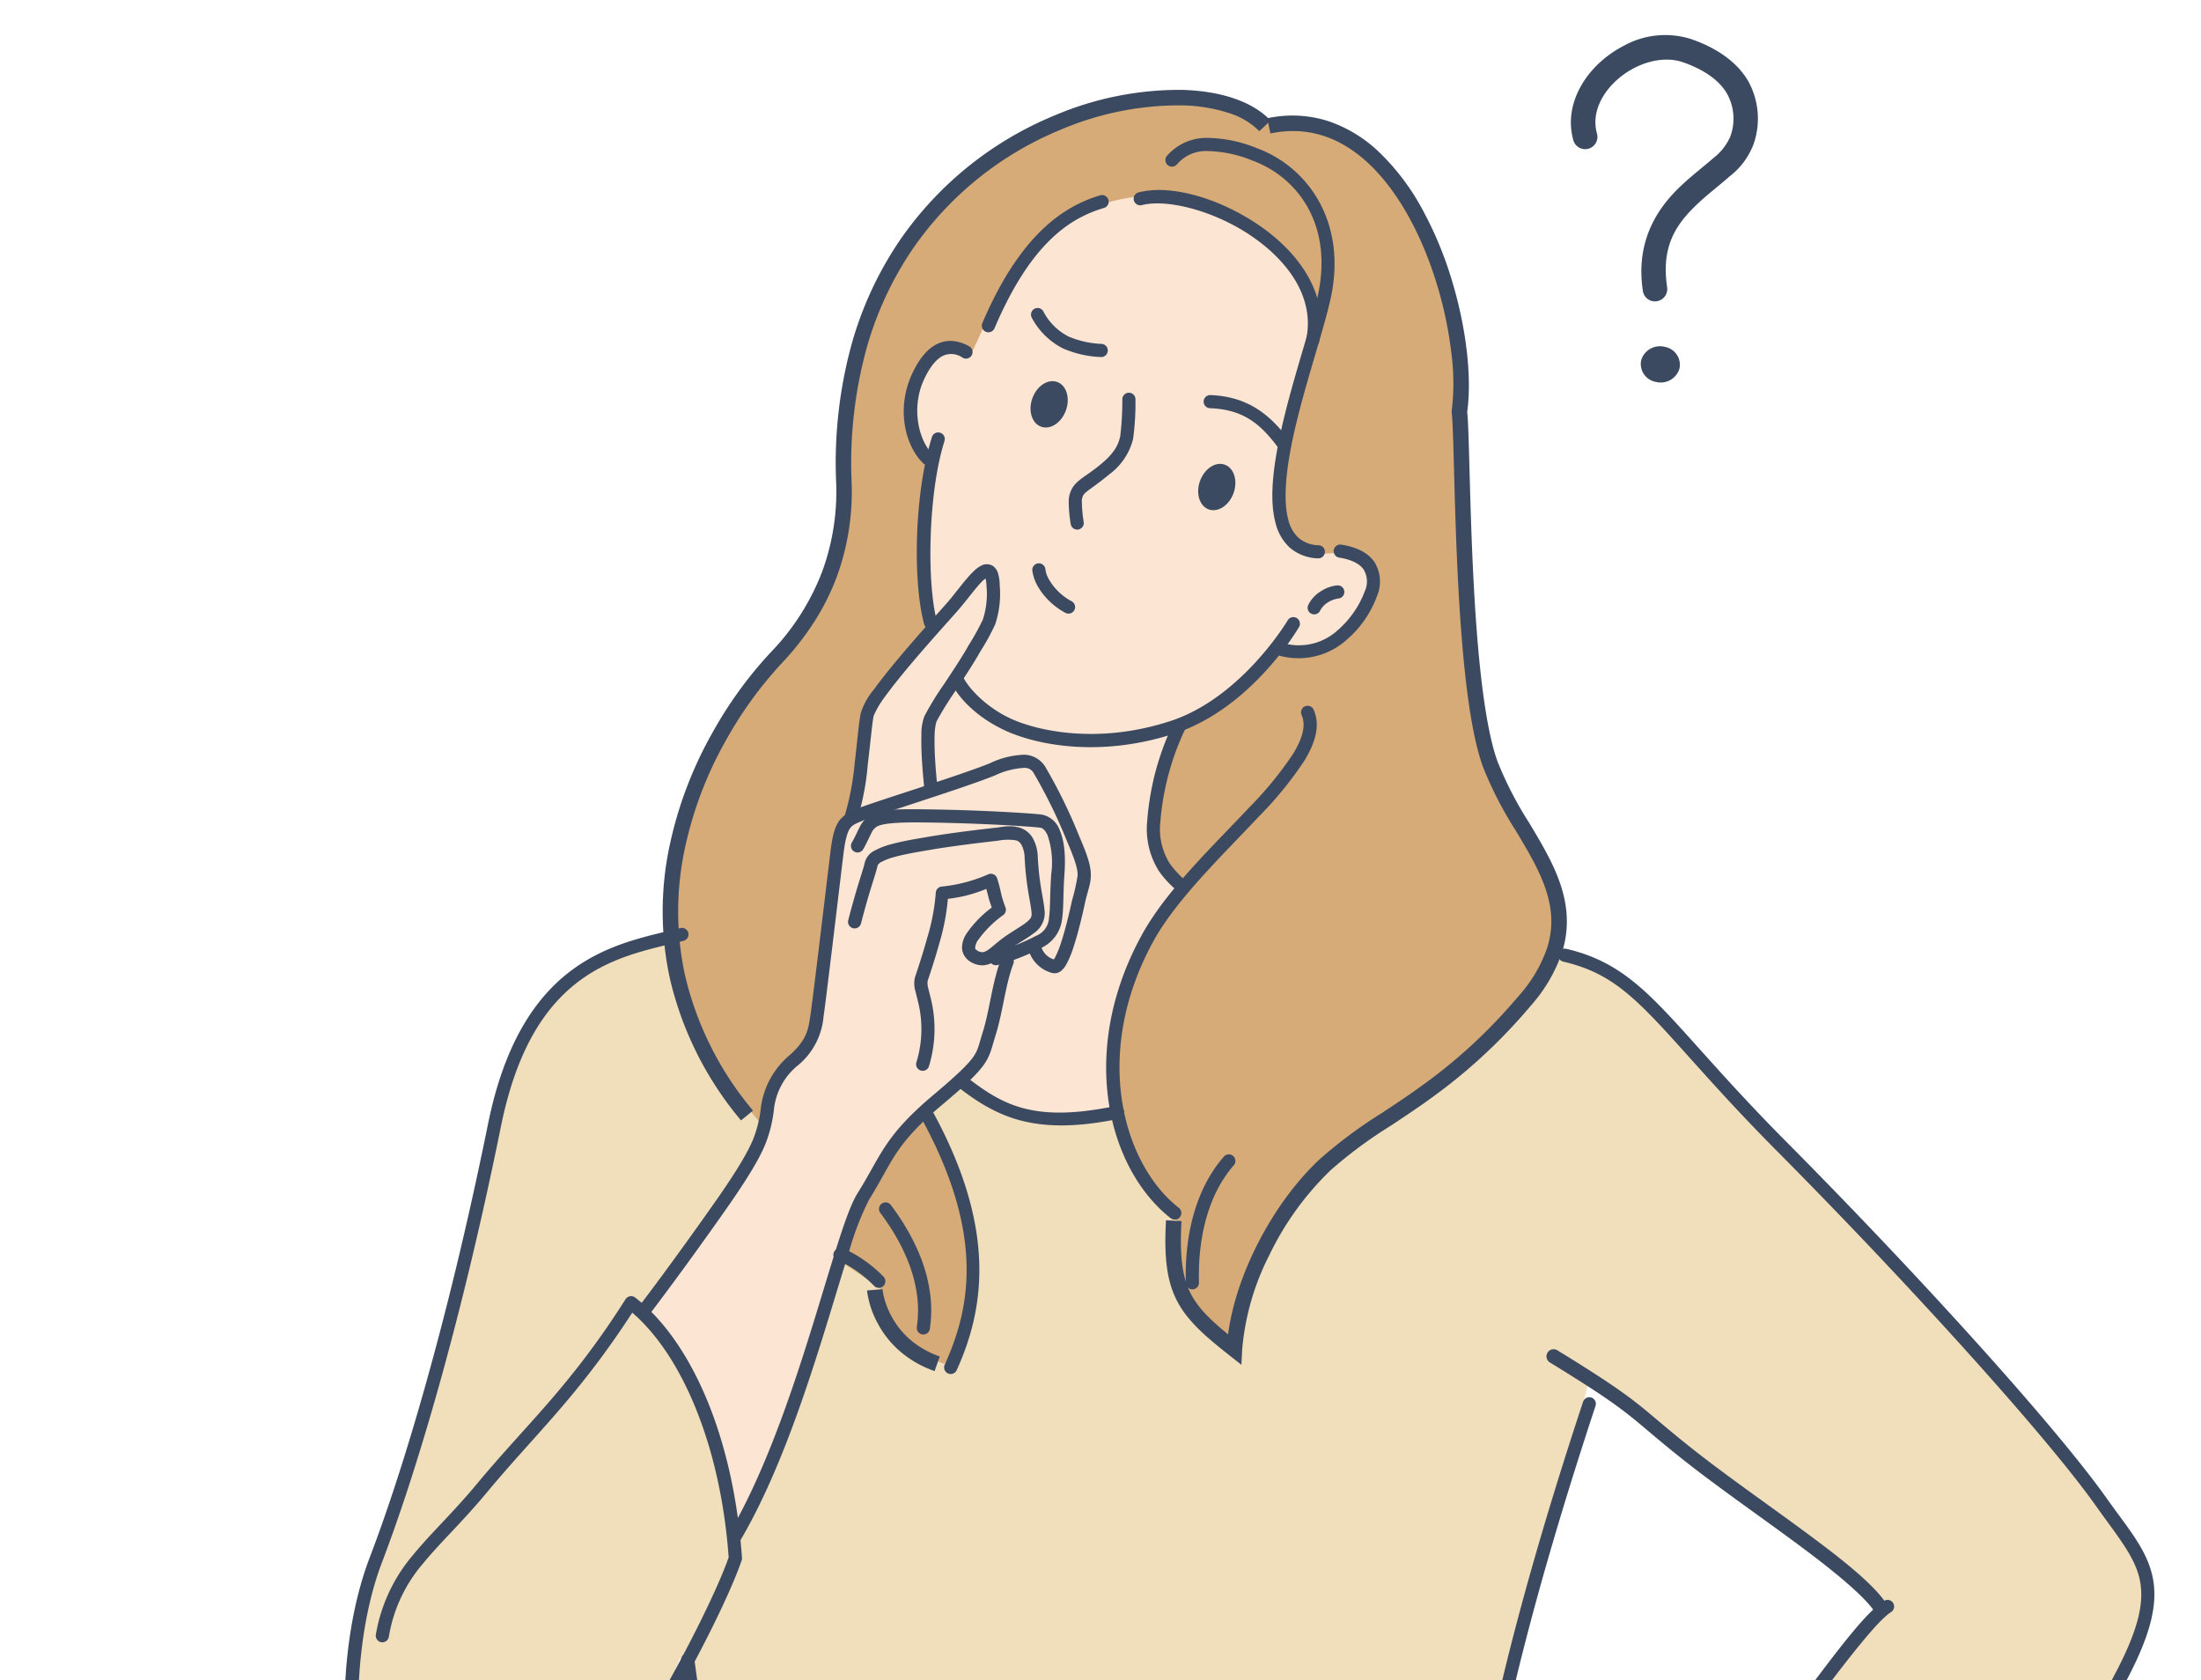 <svg xmlns="http://www.w3.org/2000/svg" width="355.23" height="271.138"><defs><clipPath id="a"><path data-name="長方形 1277" fill="none" d="M0 0h355.23v271.138H0z"/></clipPath></defs><g data-name="グループ 1707"><g data-name="グループ 1706" clip-path="url(#a)"><path d="M154.664 174.423s6.8 11.109 25.577 5.1 71.737-25.437 71.737-25.437 8.831 1.418 17.775 11.753 57.783 59.783 67.746 73.862 11.762 20.326 3.636 33.7-21.259 33.831-21.259 33.831a60.986 60.986 0 0 1-34.239-24.97c10.236-12.636 18.5-22.926 18.5-22.926l-47.747-36.179s-19.189 68.054-19.285 86.176 9.185 33.392 12.515 39.729 11.872 27.358 11.348 51.044c-27.013 11.723-143.234 14.047-160.219 0 .455-19.024 5.694-51.1 8.677-60.46s9.152-20.686 8.34-28.105-7.969-44.078-7.969-44.078-8.66 22.865-19.676 33-20.977 17.87-25.939 7.759-9.171-28.168-7.714-43.141 10.807-28.274 13.368-41.036 10.839-50.7 13.565-55.464 11.106-17.2 30.216-18.273 41.047 24.114 41.047 24.114z" fill="#f1deba"/><path d="M152.405 220.079s12.651-11.886-2.322-40.688 30.192.978 30.192.978 1.741 10.342 9.683 16.627c-.654 11.639 1.8 14.464 9.792 20.771.5-9.664 6.579-22.309 14.685-29.842s19.049-10.912 32.212-26.456-.809-24.945-5.6-38.119-4.347-51.941-4.99-56.893c2.169-14.988-8.483-50.783-30.758-46.14-11.915-12.749-69.844-.448-67.962 57.295.342 10.488-2.8 19.928-10.938 28.573-11.955 12.7-29.018 44.074-4.687 73.834 14.434 17.652 5.488 18.36 12.02 22.416a102.734 102.734 0 0 1 8.589 5.707 14.8 14.8 0 0 0 10.084 11.937z" fill="#d6ab78"/><path d="M314.755 305.4s-19.848 22.389-23.7 25.246-7.7 5.865-9.355 7.923-8.51 14.731-10.52 17.69-8.616 8.426-13.645 10.448c-2.227-4.119-2.114-6.11-2.114-6.11s-5.934 4.428-10.689 4.315-5.1-2.283-5.1-2.283 3.039-2.134 5.771-4.285 6.257-4.718 6.257-4.718l-4.045-7.294s-9.091 5.941-14.86 7.461-7.351-.413-6.49-2.055a49.1 49.1 0 0 1 7.706-8.63c1.762-1.283 10-5.737 10-5.737l-1.775-3.941s-9.313 7.158-12.589 8.05-7.054-.243-7.138-1.477 4.326-5.9 6.787-8.682 5.7-5.824 7.287-6.657a5.919 5.919 0 0 1 2.808-.764l-1.053-3.131-5.573.762s-4.305.066-5.76-1.4-.746-3.115.862-4.407 4.844-4.183 12.085-4.544 9.422 7.29 9.422 7.29l1.18 3.6s2.638-.466 3.672 5.737c1.856-.2 7.618-4.334 10.529-6.935a38.86 38.86 0 0 0 9.6-12.212c3.442-6.567 14.045-23.023 14.045-23.023s7.564 13.023 26.389 19.765zM117.263 249.441s1.694-21.728-13.184-38.169c7.052-10.664 16.871-23.277 17.643-25.407s2.472-9.2 3.448-11.1 4.816-4.509 5.816-6.843 3.776-32.376 4.306-34.085a2.289 2.289 0 0 1 2.263-1.61s1.086-9.85 1.428-13.411c.359-3.743 7.7-12.927 11.061-17.443-.839-4.392-2.011-20.265-.081-27.543a13.208 13.208 0 0 1-1.856-13.357c2-4.667 5.094-5.58 8.665-3.424 1.964-4.018 5.254-12.306 9.866-17.043a27.59 27.59 0 0 1 17.856-8.349c6.533-.284 15.664 3.488 19.4 6.522s10.509 10.15 7.954 16.959-6.272 22.677-5.649 27.058 2.631 7.317 5.458 7.259 6.125-.742 8.206.9 3 4.515-.956 9.289-4.914 6.241-12.469 5.382c-4.166 4.546-6.755 8.093-11.209 10.016-8.323 1.6-13.806 15.706-4.534 28.243-2.556 2.33-4.595 6.238-6.928 11.941-2.982 7.291-4.4 12.694-2.9 24.51-9.242 2.088-14.457 3.427-25.293-4.786-6.789 4.832-10.919 8.728-13.112 12.95s-4.819 8.419-7.447 16.528-9.96 33.67-17.752 45.013z" fill="#fde5d3"/><path d="M172.035 66.216c-.712 1.993-2.5 3.176-4 2.642s-2.129-2.583-1.417-4.576c.712-1.992 2.5-3.176 4-2.641s2.13 2.582 1.417 4.575zM199.09 79.563c-.711 1.993-2.5 3.176-4 2.642s-2.129-2.582-1.417-4.575 2.5-3.176 3.995-2.642 2.134 2.585 1.422 4.575zM166.931 49.844a1.062 1.062 0 0 0-.392 1.451 11.667 11.667 0 0 0 5.025 4.936 16.937 16.937 0 0 0 6.076 1.385 1.063 1.063 0 0 0 1.148-.971 1.063 1.063 0 0 0-.971-1.148 15.081 15.081 0 0 1-5.329-1.179 9.36 9.36 0 0 1-4.106-4.083 1.062 1.062 0 0 0-1.451-.391zM195.365 63.754a1.061 1.061 0 0 0-.085 2.121c5.153.209 7.929 2.271 10.856 6.158a1.063 1.063 0 0 0 1.7-1.277c-3.123-4.148-6.742-6.77-12.471-7.002zM182.263 63.377a1.063 1.063 0 0 0-1.123 1 49.552 49.552 0 0 1-.336 5.99c-.324 1.516-1.023 2.8-3.144 4.556-2.2 1.823-3.524 2.326-4.453 3.614a4.242 4.242 0 0 0-.719 2.4 22.087 22.087 0 0 0 .318 3.618 1.063 1.063 0 0 0 1.2.9 1.062 1.062 0 0 0 .9-1.2 21.552 21.552 0 0 1-.3-3.254 1.876 1.876 0 0 1 .319-1.213c.4-.552 1.75-1.282 4.088-3.222a10.14 10.14 0 0 0 3.866-5.748 43.281 43.281 0 0 0 .379-6.315 1.063 1.063 0 0 0-.995-1.126zM167.596 90.908a1.063 1.063 0 0 0-.989 1.132 7.006 7.006 0 0 0 .81 2.449 11.332 11.332 0 0 0 4.509 4.394 1.064 1.064 0 0 0 1.451-.395 1.063 1.063 0 0 0-.395-1.448 9.127 9.127 0 0 1-3.692-3.553 4.166 4.166 0 0 1-.563-1.59 1.062 1.062 0 0 0-1.132-.989zM177.545 31.527c-5.872 1.755-12.906 6.322-19 20.617a1.063 1.063 0 0 0 .56 1.394 1.064 1.064 0 0 0 1.4-.56c5.935-13.913 12.28-17.808 17.658-19.415a1.063 1.063 0 1 0-.608-2.037zM153.986 55.053a4.868 4.868 0 0 0-2.543.37c-1.662.729-3.062 2.358-4.262 4.965-2.463 5.351-1.26 11.32 1.781 14.345a1.063 1.063 0 1 0 1.5-1.507c-2.2-2.185-3.435-7.414-1.348-11.948 1.075-2.335 2.209-3.481 3.186-3.91a3.2 3.2 0 0 1 3.072.367 1.064 1.064 0 0 0 1.451-.393 1.062 1.062 0 0 0-.393-1.451 6.487 6.487 0 0 0-2.444-.838z" fill="#3c4a61"/><path d="M151.742 69.832a1.063 1.063 0 0 0-1.334.693c-2.9 9.209-3.091 23.551-1.242 30.244a1.063 1.063 0 0 0 1.307.742 1.063 1.063 0 0 0 .741-1.307c-1.616-5.852-1.488-20.437 1.221-29.04a1.063 1.063 0 0 0-.693-1.332zM209.278 99.733a1.062 1.062 0 0 0-1.453.381s-7.415 12.488-18.943 16.25c-11.768 3.839-21.6 1.539-25.813-.426-4.261-1.989-7.009-5.272-7.629-6.717a1.063 1.063 0 0 0-1.953.839c.985 2.3 3.963 5.6 8.683 7.8 4.772 2.226 15.04 4.544 27.373.521 12.573-4.1 20.117-17.2 20.117-17.2a1.062 1.062 0 0 0-.382-1.448zM194.629 22.249a8.48 8.48 0 0 0-6.281 2.887 1.064 1.064 0 0 0 .109 1.5 1.063 1.063 0 0 0 1.5-.11 6.135 6.135 0 0 1 4.756-2.154 20.164 20.164 0 0 1 7.35 1.508c7.514 2.743 13.159 10.568 10.594 21.964-1.3 5.768-4.914 15.876-6.52 24.68-.8 4.4-1.135 8.491-.308 11.727a8.055 8.055 0 0 0 2.293 4.088 7.307 7.307 0 0 0 4.592 1.767 1.063 1.063 0 0 0 1.12-1 1.062 1.062 0 0 0-1-1.12 5.061 5.061 0 0 1-3.286-1.219 5.944 5.944 0 0 1-1.659-3.039c-.681-2.667-.438-6.555.34-10.82 1.557-8.53 5.139-18.53 6.5-24.594 2.761-12.271-3.5-21.348-11.94-24.429a21.876 21.876 0 0 0-8.16-1.636z" fill="#3c4a61"/><path d="M216.476 87.889a1.064 1.064 0 0 0-1.217.883 1.064 1.064 0 0 0 .884 1.216c2.112.331 3.333 1.054 3.927 1.9a3.716 3.716 0 0 1 .225 3.463 15.557 15.557 0 0 1-4.34 6.3 9.3 9.3 0 0 1-9.283 2 1.063 1.063 0 0 0-1.329.7 1.063 1.063 0 0 0 .7 1.326 11.647 11.647 0 0 0 11.282-2.412 17.052 17.052 0 0 0 4.989-7.269 5.93 5.93 0 0 0-.511-5.336c-1.034-1.477-2.869-2.385-5.327-2.771z" fill="#3c4a61"/><path d="M215.868 94.463a5.81 5.81 0 0 0-2.6.9 5.39 5.39 0 0 0-2.121 2.26 1.063 1.063 0 1 0 1.926.9 3.446 3.446 0 0 1 1.309-1.348 4.1 4.1 0 0 1 1.632-.589 1.064 1.064 0 0 0-.146-2.122zM188.085 30.694a14.123 14.123 0 0 0-4.318.348 1.062 1.062 0 0 0-.766 1.293 1.062 1.062 0 0 0 1.294.766c4.056-1.039 11.671.9 17.643 4.962s10.266 9.961 8.88 16.648a1.062 1.062 0 0 0 .823 1.258 1.064 1.064 0 0 0 1.258-.824c1.613-7.782-3.384-14.495-9.765-18.835-4.783-3.259-10.367-5.34-15.049-5.616zM190.007 116.176a1.062 1.062 0 0 0-.619.529 44.092 44.092 0 0 0-4.238 15.823 12.742 12.742 0 0 0 1.9 8.055 15.725 15.725 0 0 0 2.946 3.159 1.063 1.063 0 0 0 1.519-1.488 15.941 15.941 0 0 1-2.685-2.85 10.415 10.415 0 0 1-1.556-6.742 42.733 42.733 0 0 1 4.01-15 1.062 1.062 0 0 0-1.275-1.492zM160.059 91.224a1.9 1.9 0 0 0-1.639.029 4.468 4.468 0 0 0-1.16.827c-1.455 1.346-3.033 3.649-4.419 5.216-1.44 1.629-4.738 5.263-7.748 8.852-1.505 1.795-2.941 3.58-4.049 5.122a10.787 10.787 0 0 0-2.142 3.885c-.3 1.587-.57 4.732-.961 8a43.733 43.733 0 0 1-1.526 8.2 1.062 1.062 0 1 0 1.978.771 41.3 41.3 0 0 0 1.657-8.717c.4-3.309.7-6.565.943-7.857a14.587 14.587 0 0 1 1.779-3.042c1.055-1.467 2.463-3.224 3.949-5 2.972-3.544 6.245-7.146 7.714-8.808 1.523-1.724 3.176-4.055 4.269-5.067a2.414 2.414 0 0 1 .362-.272 5.481 5.481 0 0 1 .149 1.213 13.283 13.283 0 0 1-.6 5.444 41 41 0 0 1-2.3 4.142c-1 1.79-2.525 4.087-3.918 6.193a47.352 47.352 0 0 0-3.2 5.216 7.99 7.99 0 0 0-.484 3.022c-.041 1.187 0 2.523.067 3.792.138 2.537.4 4.8.4 4.8a1.062 1.062 0 1 0 2.111-.243s-.252-2.21-.386-4.671a44.08 44.08 0 0 1-.066-3.606 8.881 8.881 0 0 1 .3-2.219 53.511 53.511 0 0 1 3.039-4.918c1.391-2.1 2.93-4.414 4-6.327a37.022 37.022 0 0 0 2.427-4.409 15.47 15.47 0 0 0 .749-6.279 7.291 7.291 0 0 0-.265-1.94 2.128 2.128 0 0 0-1.017-1.353zM162.468 133.358c-.665.044-1.254.161-1.7.21-1.981.217-7.014.8-10.9 1.464-1.912.325-4.182.687-6.094 1.22a11.526 11.526 0 0 0-2.555.986 3.007 3.007 0 0 0-1.622 1.869c-.4 1.7-1.159 3.463-2.694 9.386a1.063 1.063 0 0 0 2.058.534c1.517-5.855 2.248-7.484 2.707-9.432a1.465 1.465 0 0 1 .6-.506 9.947 9.947 0 0 1 2.08-.788c1.728-.483 3.953-.847 5.879-1.175 3.791-.645 8.818-1.232 10.774-1.446a8.536 8.536 0 0 1 2.965-.071 1.443 1.443 0 0 1 .862.677 4.6 4.6 0 0 1 .543 2.183c.272 5 1.029 7.24 1.124 8.973.031.573-.186.882-.923 1.463s-1.92 1.234-3.217 2.125c-1.343.922-2.282 1.873-2.966 2.31a1.719 1.719 0 0 1-.8.32 1.44 1.44 0 0 1-.871-.277c-.322-.192-.322-.243-.332-.443a2.436 2.436 0 0 1 .433-1.189 17.663 17.663 0 0 1 4.112-4.091 1.063 1.063 0 0 0 .36-1.189 18.1 18.1 0 0 1-.687-2.15 24.066 24.066 0 0 0-.661-2.55 1.064 1.064 0 0 0-1.318-.723 1.115 1.115 0 0 0-.2.079 24.788 24.788 0 0 1-7.35 1.936 1.063 1.063 0 0 0-1.047 1.064 34.1 34.1 0 0 1-1.4 7.291c-.757 2.721-1.6 5.235-1.924 6.188a4.2 4.2 0 0 0 .052 2.387c.18.793.434 1.656.634 2.692a18.2 18.2 0 0 1-.5 8.784 1.062 1.062 0 0 0 2.045.573 20.6 20.6 0 0 0 .541-9.761c-.221-1.146-.492-2.071-.648-2.76a3 3 0 0 1-.111-1.233c.328-.966 1.183-3.513 1.958-6.3a36.331 36.331 0 0 0 1.309-6.939 22.55 22.55 0 0 0 6.2-1.605c.095.375.3 1.1.33 1.271.044.231.292.977.546 1.745a17.678 17.678 0 0 0-4.059 4.182 4.2 4.2 0 0 0-.739 2.41 2.773 2.773 0 0 0 1.363 2.154 3.661 3.661 0 0 0 2.1.57 3.816 3.816 0 0 0 1.809-.648c1.034-.662 1.881-1.564 3.024-2.349 1.189-.816 2.359-1.444 3.328-2.207a3.94 3.94 0 0 0 1.733-3.247c-.12-2.189-.863-4.16-1.125-8.972a6.585 6.585 0 0 0-.864-3.2 3.756 3.756 0 0 0-2-1.569 5.7 5.7 0 0 0-2.162-.226z" fill="#3c4a61"/><path d="M148.896 130.601c-4.866-.055-7.052.06-8.594 1.049a4.7 4.7 0 0 0-1.6 1.908c-.366.711-.684 1.479-1.223 2.42a1.063 1.063 0 0 0 .393 1.451 1.062 1.062 0 0 0 1.45-.395c.605-1.058.964-1.909 1.268-2.5a2.46 2.46 0 0 1 .861-1.1c.713-.459 2.624-.766 7.421-.712 4.813.054 9.272.223 12.684.4s5.867.382 6.359.45c.226.032.71.207 1.172 1.263a13.581 13.581 0 0 1 .587 6.122c-.242 3.307-.139 5.611-.368 7.105a3.265 3.265 0 0 1-2.079 2.949 33.506 33.506 0 0 1-6.755 2.662 1.062 1.062 0 1 0 .518 2.06 35.275 35.275 0 0 0 7.243-2.85 5.851 5.851 0 0 0 3.173-4.5c.286-1.871.155-4.087.387-7.271.244-3.353-.089-5.595-.758-7.128a3.872 3.872 0 0 0-2.824-2.518c-.8-.112-3.106-.285-6.545-.465s-7.921-.345-12.77-.4z" fill="#3c4a61"/><path d="M165.355 121.791a13.768 13.768 0 0 0-5.585 1.377c-2.25.921-7 2.511-11.439 3.971s-8.49 2.758-9.829 3.305a6.2 6.2 0 0 0-3.019 1.952c-.784 1.078-1.148 2.556-1.458 5.1-.3 2.486-1.02 8.5-1.705 14.164s-1.352 11.057-1.5 12.019c-.344 2.191-.428 3.967-3.32 6.552a13.262 13.262 0 0 0-4.7 8.519 19.326 19.326 0 0 1-1.3 5.229c-.877 2.056-2.559 4.944-6.019 9.881-6.956 9.911-12.04 16.555-12.04 16.555a1.063 1.063 0 0 0 .2 1.49 1.063 1.063 0 0 0 1.49-.2s5.112-6.681 12.091-16.625c3.5-4.992 5.257-7.981 6.232-10.272a21.556 21.556 0 0 0 1.447-5.708 10.591 10.591 0 0 1 4.015-7.286 11.49 11.49 0 0 0 4.006-7.811c.187-1.193.824-6.426 1.51-12.091s1.4-11.682 1.705-14.159c.295-2.423.676-3.563 1.069-4.1s.926-.756 2.1-1.238c1-.407 5.243-1.792 9.687-3.254s9.158-3.032 11.578-4.022a12.567 12.567 0 0 1 4.689-1.221 1.651 1.651 0 0 1 1.616.918 83.723 83.723 0 0 1 5.371 11.012c1.33 3.081 1.69 4.435 1.678 5.4a29.079 29.079 0 0 1-.892 4c-.436 2.02-1.077 4.708-1.759 6.8a15.355 15.355 0 0 1-1.006 2.488 1.736 1.736 0 0 1-.2.289 3.09 3.09 0 0 1-2.109-2.429 1.062 1.062 0 0 0-1.3-.747 1.064 1.064 0 0 0-.746 1.3 5.417 5.417 0 0 0 3.986 4.091 1.718 1.718 0 0 0 1.468-.453 3.808 3.808 0 0 0 .763-1.013 16.52 16.52 0 0 0 1.172-2.87c.728-2.228 1.371-4.955 1.815-7.012.424-1.956.922-2.942.94-4.424s-.488-3.109-1.85-6.263a83.888 83.888 0 0 0-5.546-11.33 4.124 4.124 0 0 0-3.306-1.884z" fill="#3c4a61"/><path d="M162.93 154.141a1.062 1.062 0 0 0-1.367.622c-1.48 3.922-1.829 8.267-2.963 11.835-.616 1.936-.681 2.75-1.51 3.942s-2.556 2.886-6.472 6.18c-7.972 6.707-8.416 9.781-12.168 15.761-1.1 1.753-2.149 4.78-3.422 8.784s-2.725 8.945-4.39 14.263c-3.335 10.643-7.581 22.834-13.019 32.048a1.063 1.063 0 0 0 .375 1.455 1.061 1.061 0 0 0 1.455-.376c5.608-9.5 9.863-21.8 13.218-32.49 1.676-5.345 3.125-10.289 4.386-14.255a46.415 46.415 0 0 1 3.2-8.3c3.885-6.192 3.974-8.735 11.738-15.265 3.951-3.324 5.783-5.066 6.846-6.594s1.219-2.71 1.791-4.509c1.242-3.9 1.6-8.209 2.926-11.732a1.063 1.063 0 0 0-.619-1.37z" fill="#3c4a61"/><path d="M148.935 178.672a1.064 1.064 0 0 0-.416 1.444c10.522 19.053 8.088 30.979 3.954 40.117a1.062 1.062 0 1 0 1.935.877c4.3-9.506 6.745-22.508-4.03-42.02a1.063 1.063 0 0 0-1.443-.418zM142.292 194.247a1.062 1.062 0 0 0-.213 1.487c4.142 5.534 6.868 11.941 5.887 18.448a1.063 1.063 0 0 0 2.1.316c1.1-7.281-1.943-14.234-6.288-20.039a1.062 1.062 0 0 0-1.486-.212zM135.79 201.467a1.062 1.062 0 0 0-.467 2.072 6.068 6.068 0 0 1 1.476.646 19.421 19.421 0 0 1 4.287 3.334 1.062 1.062 0 0 0 1.5 0 1.063 1.063 0 0 0 0-1.5 21.578 21.578 0 0 0-4.769-3.692 9.208 9.208 0 0 0-2.027-.86zM210.61 113.985a1.064 1.064 0 0 0-.539 1.4c.71 1.6.223 3.645-1.348 6.232a58.354 58.354 0 0 1-7.117 8.7c-5.921 6.3-13.337 13.334-17.269 20.462-10.461 18.963-5.487 37.913 4.609 45.813a1.063 1.063 0 0 0 1.492-.183 1.063 1.063 0 0 0-.18-1.492c-9.05-7.081-14.092-24.923-4.059-43.109 3.667-6.638 10.973-13.658 16.957-20.023a59.284 59.284 0 0 0 7.384-9.056c1.73-2.848 2.6-5.677 1.473-8.2a1.063 1.063 0 0 0-1.403-.544zM198.26 186.288a1.06 1.06 0 0 0-.729.359c-4.416 5.032-6.365 12.362-6.149 20.386a1.063 1.063 0 0 0 1.09 1.035 1.062 1.062 0 0 0 1.035-1.09c-.207-7.642 1.68-14.436 5.62-18.928a1.062 1.062 0 0 0-.1-1.5 1.06 1.06 0 0 0-.77-.261z" fill="#3c4a61"/><path d="M155.931 173.75a1.063 1.063 0 0 0-1.3 1.679c6.112 4.743 12.271 7.959 25.968 5.113a1.063 1.063 0 0 0 .817-1.26 1.063 1.063 0 0 0-1.257-.825c-13.283 2.763-18.266-.081-24.228-4.707zM109.804 149.768c-4.893 1.242-11.307 2.318-17.186 6.543s-11.115 11.587-13.844 25.03c-6.566 32.345-13.857 56.286-19.106 70.015-5.775 15.1-5.278 37.5.69 50.824a40.432 40.432 0 0 0 4.267 7.766 9.1 9.1 0 0 0 5.023 3.687 9.862 9.862 0 0 0 6.41-1.013 45.475 45.475 0 0 0 8.243-5.3c6.642-5.074 14.443-16.193 21.187-27.444s12.322-22.538 14.208-28.06a1.058 1.058 0 0 0 .056-.416c-1.371-19.7-8.281-35.086-17.242-42.011a1.063 1.063 0 0 0-1.491.192c-.02.026-.038.053-.056.079-9 14.169-15.973 20.143-23.954 29.76-3.915 4.718-7.449 7.974-10.319 11.485a26.577 26.577 0 0 0-6.026 12.87 1.063 1.063 0 0 0 .86 1.233 1.062 1.062 0 0 0 1.231-.862 24.108 24.108 0 0 1 5.579-11.9c2.731-3.343 6.3-6.642 10.308-11.473 7.65-9.22 14.632-15.409 23.4-28.942 7.753 6.627 14.224 20.995 15.559 39.488-1.8 5.2-7.3 16.395-13.935 27.457-6.686 11.156-14.584 22.212-20.655 26.851a43.984 43.984 0 0 1-7.835 5.052 7.768 7.768 0 0 1-5.034.881 6.959 6.959 0 0 1-3.824-2.9 39.09 39.09 0 0 1-4.023-7.353c-5.614-12.531-6.145-34.8-.641-49.191 5.31-13.887 12.616-37.91 19.2-70.355 2.654-13.075 7.582-19.831 13-23.726s11.44-4.936 16.467-6.21a1.062 1.062 0 0 0 .768-1.292 1.063 1.063 0 0 0-1.285-.765zM252.788 153.116a1.064 1.064 0 0 0-1.277.792 1.063 1.063 0 0 0 .792 1.277c5.947 1.392 9.558 4.006 14.276 8.846s10.438 11.877 20.252 21.757c20.243 20.379 43.115 45.483 51.433 57.217 3.423 4.828 6.122 7.976 7 11.573s.105 7.93-3.866 15.471c-4.017 7.629-8.276 15.348-12.217 21.815-3.77 6.187-7.234 11.1-9.826 13.741-13.407-4.15-22.2-9.3-31.915-23.376 11.427-15.64 15.73-20.763 17.78-22.09a1.062 1.062 0 0 0 .313-1.47 1.063 1.063 0 0 0-1.468-.315c-2.883 1.864-6.877 6.877-18.826 23.261a1.062 1.062 0 0 0-.019 1.223c10.28 15.147 19.92 20.713 34.164 25.038a1.062 1.062 0 0 0 1.047-.252c2.952-2.844 6.588-8.126 10.565-14.654s8.253-14.276 12.282-21.931c4.076-7.74 5.091-12.7 4.05-16.965s-3.971-7.555-7.333-12.3c-8.552-12.062-31.362-37.056-51.656-57.486-9.749-9.814-15.4-16.783-20.239-21.745s-8.965-7.944-15.315-9.43z" fill="#3c4a61"/><path d="M250.476 217.765a1.152 1.152 0 0 0-.335 2.1c13.8 8.463 12.415 8.46 21.289 15.52 5.38 4.281 12.124 8.964 18.042 13.323s11.039 8.487 12.949 11.182a1.151 1.151 0 1 0 1.88-1.33c-2.352-3.322-7.5-7.319-13.462-11.705s-12.687-9.065-17.974-13.271c-8.782-6.987-7.655-7.181-21.519-15.681a1.151 1.151 0 0 0-.87-.138zM288.378 284.607a1.063 1.063 0 0 0-.7.426c-3.549 4.888-7.513 11.4-11.079 17.292s-6.777 11.209-8.588 13.464a59.2 59.2 0 0 1-8.38 7.668c-3.043 2.4-5.608 4.2-5.608 4.2a1.063 1.063 0 1 0 1.221 1.739s2.607-1.829 5.7-4.264a58.973 58.973 0 0 0 8.723-8.006c2.053-2.554 5.188-7.808 8.752-13.7s7.516-12.375 10.979-17.145a1.063 1.063 0 0 0-1.025-1.674zM242.558 309.865c-1.451-.2-3.231.1-6.306.862a29.809 29.809 0 0 0-6.515 2.172 11.825 11.825 0 0 0-3.5 2.839 4.467 4.467 0 0 0-1.131 2.048 2.93 2.93 0 0 0 .379 2.129c.773 1.234 2.227 1.9 4.108 2.334a15.692 15.692 0 0 0 6.244-.2c.976-.181 1.874-.383 2.592-.53a11.091 11.091 0 0 1 1.385-.214 2.708 2.708 0 0 1 1.089.81 6.931 6.931 0 0 1 .683.951 1.061 1.061 0 0 0 1.448.4 1.063 1.063 0 0 0 .4-1.448 8.984 8.984 0 0 0-.923-1.292 3.691 3.691 0 0 0-2.579-1.544 7.443 7.443 0 0 0-1.933.252c-.75.154-1.626.351-2.551.523a14.536 14.536 0 0 1-5.375.22 4.853 4.853 0 0 1-2.787-1.392.643.643 0 0 1-.1-.565 2.509 2.509 0 0 1 .633-1.065 9.389 9.389 0 0 1 2.9-2.37 28.273 28.273 0 0 1 6.046-2c3-.741 4.629-.94 5.5-.819s1.186.443 2.04 1.318a18.49 18.49 0 0 1 4.659 7.661 1.064 1.064 0 0 0 2.046-.584 20.527 20.527 0 0 0-5.181-8.561 5.539 5.539 0 0 0-3.271-1.938z" fill="#3c4a61"/><path d="M246.952 321.259c-2.785.266-5.881 1.023-8.219 1.415-2.873.481-5.474 2.739-7.891 5.214s-4.626 5.252-6.263 6.924c-1.777 1.814-2.99 3.3-2.963 5.028a2.774 2.774 0 0 0 1.27 2.2 6.693 6.693 0 0 0 2.887.9 9.637 9.637 0 0 0 4.614-.881 36.785 36.785 0 0 0 5-2.517c3.276-1.928 6.256-4.108 7.239-4.781a9.1 9.1 0 0 1 5.408-1.167 1.062 1.062 0 0 0 .12-2.121 10.8 10.8 0 0 0-6.726 1.531c-1.093.747-3.962 2.847-7.12 4.706a35.035 35.035 0 0 1-4.7 2.373 8.349 8.349 0 0 1-3.569.749 5.1 5.1 0 0 1-1.987-.565c-.308-.2-.3-.246-.308-.46-.006-.427.71-1.825 2.356-3.506 1.786-1.823 3.955-4.559 6.267-6.927s4.784-4.278 6.718-4.6c2.47-.414 5.525-1.155 8.069-1.4a10.852 10.852 0 0 1 3.215.075c.8.184 1.189.455 1.4.893 1.4 2.917 1.106 5.147 1.578 8.245a1.062 1.062 0 0 0 1.211.891 1.063 1.063 0 0 0 .891-1.21c-.426-2.79-.137-5.444-1.765-8.842a3.994 3.994 0 0 0-2.84-2.049 12.447 12.447 0 0 0-3.89-.118z" fill="#3c4a61"/><path d="M258.208 332.095a10.142 10.142 0 0 0-2.471.131c-4.271.607-12.9 4.093-17.659 6.844s-6.545 5.38-10.019 8.485a8.9 8.9 0 0 0-2.151 2.731 3.784 3.784 0 0 0-.319 2.873 3.124 3.124 0 0 0 2.251 1.906 8.433 8.433 0 0 0 3.927-.149 45.68 45.68 0 0 0 10.5-3.919 32.212 32.212 0 0 0 4.181-2.413 22.94 22.94 0 0 1 4.446-2.29 56.494 56.494 0 0 1 5.816-1.333 1.063 1.063 0 0 0-.4-2.088 58.885 58.885 0 0 0-6.011 1.381 22.461 22.461 0 0 0-4.965 2.52 43.676 43.676 0 0 1-3.839 2.244c-1.99.773-4.432 2.5-10.21 3.826a6.688 6.688 0 0 1-2.927.161c-.568-.144-.687-.313-.763-.533a1.824 1.824 0 0 1 .225-1.271 6.977 6.977 0 0 1 1.649-2.062c3.643-3.255 5.215-5.658 9.665-8.229s13.422-6.085 16.894-6.578a8.8 8.8 0 0 1 1.95-.123.891.891 0 0 1 .628.231 24.618 24.618 0 0 1 1.681 2.894 6.668 6.668 0 0 1 .912 3.966 36.906 36.906 0 0 1-.782 4.537 1.062 1.062 0 1 0 2.084.4 35.9 35.9 0 0 0 .82-4.822 9.026 9.026 0 0 0-1.189-5.139c-.873-1.523-1.16-2.581-2.111-3.428a3.25 3.25 0 0 0-1.821-.756z" fill="#3c4a61"/><path d="M264.04 344.1a8.115 8.115 0 0 0-2.885 1.383c-4.131 2.823-9.213 6.038-11.949 8.483a48.089 48.089 0 0 1-4.827 3.531 46.177 46.177 0 0 0-4.458 3.169 2.856 2.856 0 0 0-1 2.276 2.913 2.913 0 0 0 1.388 2.224c1.63 1.052 4.281 1.174 8.328-.113a27.785 27.785 0 0 0 8.928-4.367 32.5 32.5 0 0 1 5.05-3.68 1.063 1.063 0 1 0-.974-1.889 32.606 32.606 0 0 0-5.362 3.876 25.248 25.248 0 0 1-8.285 4.037c-3.732 1.186-5.819.81-6.533.35-.357-.231-.41-.408-.418-.561a.715.715 0 0 1 .291-.568 50.6 50.6 0 0 1 4.22-2.987 48.3 48.3 0 0 0 5.065-3.712c2.44-2.18 7.555-5.459 11.732-8.314a6.455 6.455 0 0 1 2.107-1.054c.429-.088.546-.031.724.091a11.692 11.692 0 0 1 1.531 2.478c.558.986.5.969.328 1.566a18.406 18.406 0 0 0-.944 3.729 1.063 1.063 0 0 0 .907 1.2 1.063 1.063 0 0 0 1.2-.907 17.081 17.081 0 0 1 .879-3.426 4.082 4.082 0 0 0-.519-3.2c-.573-1.013-.945-2.341-2.182-3.186a3.1 3.1 0 0 0-2.344-.418z" fill="#3c4a61"/><path d="M314.167 304.007a1.059 1.059 0 0 0-.687.433c-4.188 5.919-23.077 25.213-29.163 30.454-6.354 5.474-6.5 8.248-9.435 13.36-3.076 5.362-5.374 11.888-17.68 17.868a1.063 1.063 0 0 0 .928 1.912c12.774-6.208 15.661-13.606 18.6-18.723 3.078-5.368 2.87-7.543 8.977-12.8 6.376-5.493 24.866-24.276 29.511-30.839a1.064 1.064 0 0 0-1.048-1.662z" fill="#3c4a61"/><g fill="#3c4a61"><path d="M262.015 7.415a17.828 17.828 0 0 0-3.131 2.074c-3.843 3.174-6.411 8.163-4.924 13.251a1.984 1.984 0 0 0 3.8-1.127c-.947-3.236.677-6.64 3.636-9.084s7.039-3.587 10.192-2.493c3.7 1.282 5.959 3.07 7.124 5.043a8.315 8.315 0 0 1 .531 7 8.888 8.888 0 0 1-2.74 3.451c-1.488 1.318-3.424 2.767-5.305 4.556-3.762 3.58-7.255 8.884-6.047 16.876a1.969 1.969 0 0 0 2.254 1.65 1.99 1.99 0 0 0 1.664-2.259c-1.015-6.72 1.534-10.249 4.857-13.41 1.661-1.581 3.527-2.978 5.2-4.459a11.9 11.9 0 0 0 3.908-5.269 12.5 12.5 0 0 0-.9-10.161c-1.764-2.988-4.918-5.268-9.224-6.76a13.841 13.841 0 0 0-10.895 1.121zM271.059 59.481a3.159 3.159 0 0 1-3.8 2.152 2.942 2.942 0 0 1-2.38-3.51 3.159 3.159 0 0 1 3.8-2.152 2.941 2.941 0 0 1 2.379 3.509z"/></g><path d="M242.135 333.054a1.062 1.062 0 0 0-.667 1.346l.79 2.349a1.063 1.063 0 0 0 1.345.67 1.062 1.062 0 0 0 .669-1.346l-.791-2.349a1.062 1.062 0 0 0-1.346-.67zM247.394 345.953a1.063 1.063 0 0 0-.43 1.439s1.672 3.091 3.068 5.632a1.063 1.063 0 0 0 1.443.421 1.064 1.064 0 0 0 .418-1.444c-1.391-2.531-3.059-5.62-3.059-5.62a1.062 1.062 0 0 0-1.441-.429zM254.945 360.661a1.063 1.063 0 0 0-.435 1.439 40.061 40.061 0 0 1 2.833 8.546c1.482 6.046 3.049 15.556 3.345 29.33a1.063 1.063 0 0 0 1.085 1.039 1.062 1.062 0 0 0 1.04-1.084c-.3-13.913-1.885-23.581-3.406-29.792a43.184 43.184 0 0 0-3.026-9.043 1.062 1.062 0 0 0-1.436-.435zM256.841 225.534a1.064 1.064 0 0 0-1.341.675c-9.083 27.486-13.691 46.4-16.153 59.336s-2.791 19.958-3.276 23.33a1.063 1.063 0 0 0 .9 1.2 1.063 1.063 0 0 0 1.2-.9c.523-3.638.816-10.407 3.258-23.236s7.023-31.651 16.083-59.065a1.064 1.064 0 0 0-.675-1.343zM110.866 266.778a1.062 1.062 0 0 0-.913 1.194s3.465 25.676 6.149 38.522c1.244 5.955-.894 14.334-3.827 23s-6.6 17.6-8.118 25.063c-3 14.734-4.061 36.426-4.059 44.388a1.063 1.063 0 0 0 1.062 1.062 1.062 1.062 0 0 0 1.064-1.061c0-7.771 1.076-29.538 4.015-43.966 1.452-7.123 5.088-16.053 8.051-24.8s5.31-17.33 3.886-24.121c-2.642-12.648-6.122-38.37-6.122-38.37a1.063 1.063 0 0 0-1.188-.911z" fill="#3c4a61"/><path data-name="path21909" d="m200.353 220.243-1.9-1.5c-3.754-2.961-6.761-5.488-8.475-8.792-1.617-3.116-2.136-6.892-1.791-13.031l2.5.14c-.318 5.653.121 9.054 1.514 11.739 1.142 2.2 2.983 4.059 6 6.533 1.279-9.719 7.27-21.273 14.862-28.329a75.606 75.606 0 0 1 10.006-7.42c6.469-4.277 13.8-9.125 22.1-18.929a22.786 22.786 0 0 0 4.48-7.531 13.99 13.99 0 0 0 .573-6.515c-.619-4.267-3.029-8.292-5.581-12.554a60.615 60.615 0 0 1-5.292-10.284c-1.611-4.431-2.781-11.861-3.578-22.714-.66-8.995-.917-18.41-1.1-25.284-.121-4.454-.217-7.971-.372-9.161l-.022-.17.025-.17a37.088 37.088 0 0 0-.034-9.095 63.375 63.375 0 0 0-2.283-11.038c-2.517-8.376-6.446-15.379-11.064-19.72-4.735-4.451-10.08-6.095-15.885-4.884l-.51-2.447a18.988 18.988 0 0 1 9.956.494 22.082 22.082 0 0 1 8.151 5.016 37.527 37.527 0 0 1 7.056 9.424 59.694 59.694 0 0 1 4.69 11.4c2.288 7.612 3.189 15.461 2.42 21.044.158 1.426.248 4.733.371 9.24.187 6.85.443 16.232 1.1 25.169.769 10.473 1.924 17.889 3.434 22.043a58.738 58.738 0 0 0 5.088 9.854c2.684 4.483 5.219 8.717 5.91 13.479a16.435 16.435 0 0 1-.672 7.654 25.207 25.207 0 0 1-4.947 8.367 88.956 88.956 0 0 1-12.095 11.877c-3.781 3.054-7.371 5.427-10.539 7.521a72.679 72.679 0 0 0-9.683 7.165 47.769 47.769 0 0 0-9.924 13.755 40.965 40.965 0 0 0-4.363 15.235zM150.841 221.259a17.082 17.082 0 0 1-5.947-3.513 15.807 15.807 0 0 1-3.288-4.286 15.034 15.034 0 0 1-1.678-5.208l1.246-.107 1.245-.111a12.825 12.825 0 0 0 1.448 4.354 13.3 13.3 0 0 0 2.769 3.564 14.621 14.621 0 0 0 5.035 2.949z" fill="#3c4a61"/><path data-name="path21909" d="M119.597 180.808a54.983 54.983 0 0 1-11.465-22.829 50.926 50.926 0 0 1-.055-21.535 63.809 63.809 0 0 1 6.886-18.165 65.93 65.93 0 0 1 9.379-12.956 38.609 38.609 0 0 0 8.387-13.173 37.5 37.5 0 0 0 2.212-14.5 72.5 72.5 0 0 1 2.488-22.038 57.283 57.283 0 0 1 7.917-17.008 56.384 56.384 0 0 1 24.951-20.013 51.4 51.4 0 0 1 20.5-4.086c6.384.179 11.452 1.939 14.271 4.955l-1.826 1.707a11.814 11.814 0 0 0-4.938-2.936 26.118 26.118 0 0 0-7.577-1.227 48.853 48.853 0 0 0-19.472 3.9 53.888 53.888 0 0 0-23.847 19.121 54.79 54.79 0 0 0-7.57 16.269 70.009 70.009 0 0 0-2.4 21.278 39.946 39.946 0 0 1-2.366 15.452 38.461 38.461 0 0 1-3.574 7.193 45.62 45.62 0 0 1-5.337 6.825 63.4 63.4 0 0 0-9.015 12.459 61.315 61.315 0 0 0-6.62 17.454 48.443 48.443 0 0 0 .046 20.484 52.511 52.511 0 0 0 10.961 21.787z" fill="#3c4a61"/></g></g></svg>